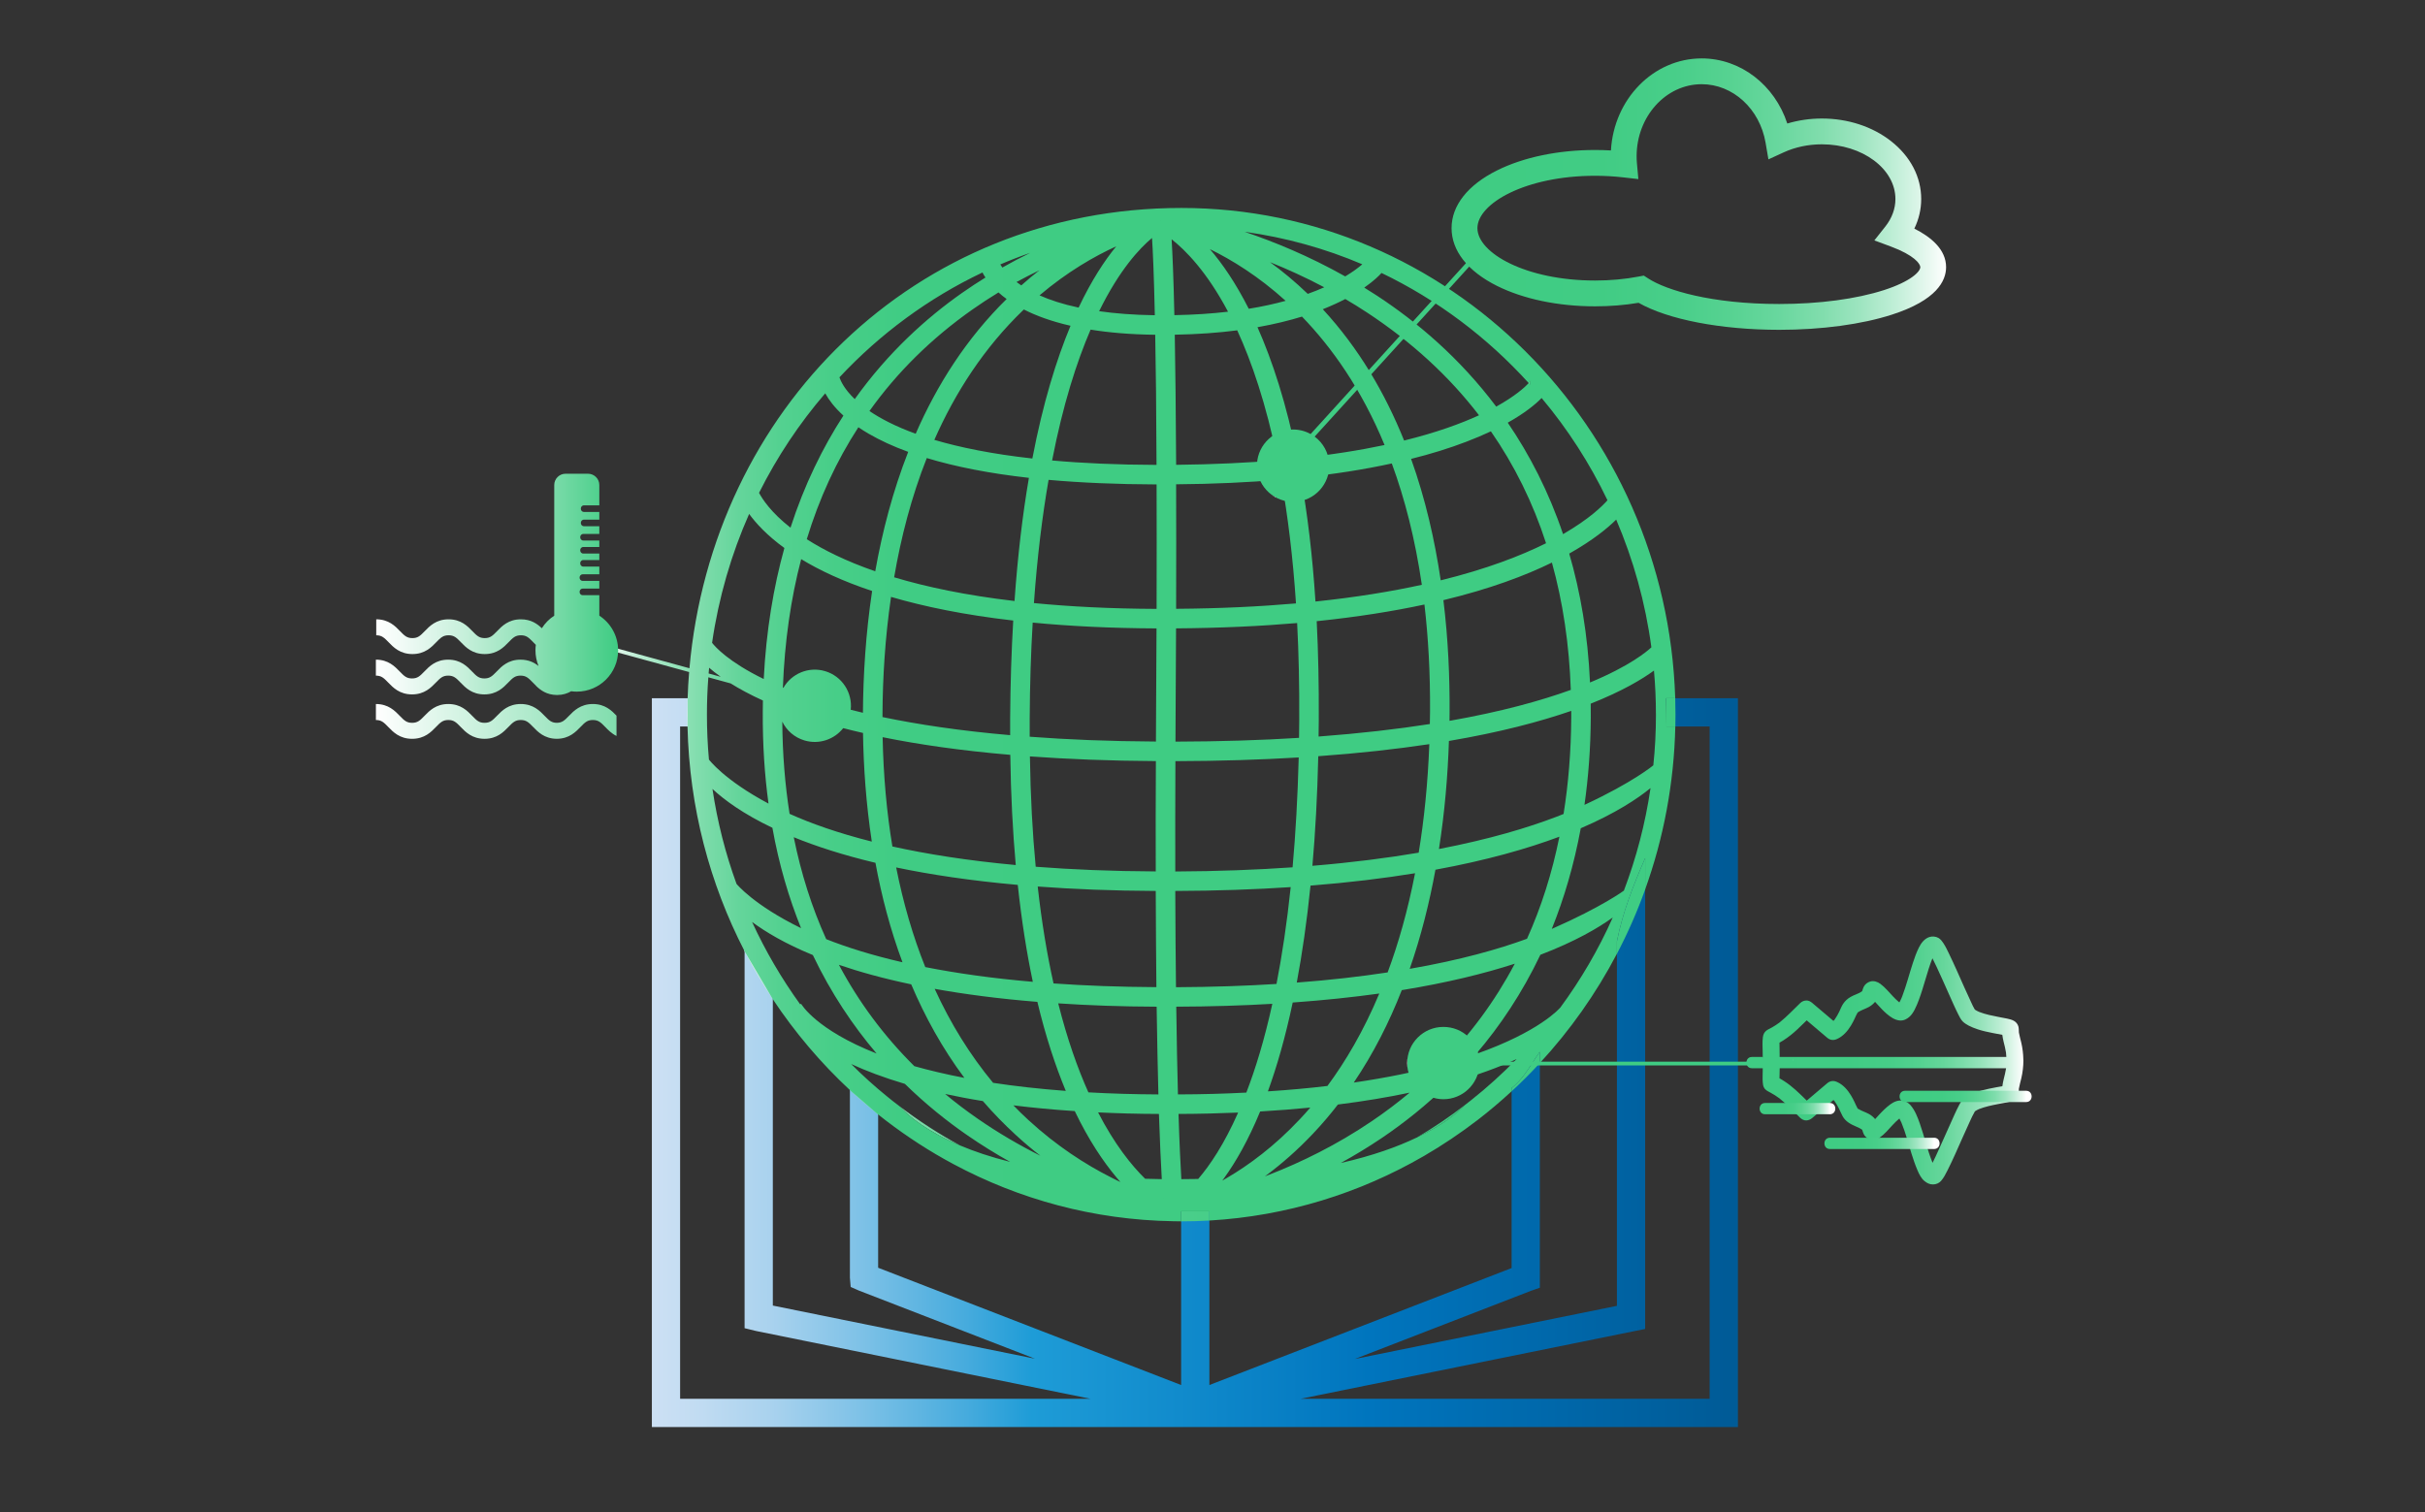 <?xml version="1.0" encoding="UTF-8"?><svg id="Layer_1" xmlns="http://www.w3.org/2000/svg" xmlns:xlink="http://www.w3.org/1999/xlink" viewBox="0 0 1900 1185"><rect x="0" y="0" width="1900" height="1185" fill="#333333" stroke="none"/><defs><style>.cls-1{fill:url(#linear-gradient-8);}.cls-2{fill:url(#linear-gradient-7);}.cls-3{fill:url(#linear-gradient-5);}.cls-4{fill:url(#linear-gradient-6);}.cls-5{fill:url(#linear-gradient-9);}.cls-6{fill:url(#linear-gradient-4);}.cls-7{fill:url(#linear-gradient-3);}.cls-8{fill:url(#linear-gradient-2);}.cls-9{fill:url(#linear-gradient);}.cls-10{fill:url(#linear-gradient-10);}.cls-11{fill:url(#linear-gradient-11);}.cls-12{fill:url(#linear-gradient-12);}.cls-13{fill:url(#linear-gradient-13);}.cls-14{fill:url(#linear-gradient-19);}.cls-15{fill:url(#linear-gradient-14);}.cls-16{fill:url(#linear-gradient-21);}.cls-17{fill:url(#linear-gradient-20);}.cls-18{fill:url(#linear-gradient-22);}.cls-19{fill:url(#linear-gradient-23);}.cls-20{fill:url(#linear-gradient-28);}.cls-21{fill:url(#linear-gradient-25);}.cls-22{fill:url(#linear-gradient-32);}.cls-23{fill:url(#linear-gradient-31);}.cls-24{fill:url(#linear-gradient-33);}.cls-25{fill:url(#linear-gradient-30);}.cls-26{fill:url(#linear-gradient-15);}.cls-27{fill:url(#linear-gradient-16);}.cls-28{fill:url(#linear-gradient-17);}.cls-29{fill:url(#linear-gradient-18);}.cls-30{fill:url(#linear-gradient-27);}.cls-31{fill:url(#linear-gradient-24);}.cls-32{fill:url(#linear-gradient-26);}.cls-33{fill:url(#linear-gradient-29);}</style><linearGradient id="linear-gradient" x1="1404.86" y1="830.79" x2="1404.66" y2="830.79" gradientUnits="userSpaceOnUse"><stop offset="0" stop-color="#fff"/><stop offset=".26" stop-color="#bfeed6"/><stop offset=".51" stop-color="#88dfb2"/><stop offset=".72" stop-color="#60d498"/><stop offset=".9" stop-color="#47ce88"/><stop offset="1" stop-color="#3fcc83"/></linearGradient><linearGradient id="linear-gradient-2" x1="1417.26" y1="847.97" x2="1417.21" y2="847.97" xlink:href="#linear-gradient"/><linearGradient id="linear-gradient-3" x1="1418.38" y1="862.97" x2="1417.4" y2="862.97" xlink:href="#linear-gradient"/><linearGradient id="linear-gradient-4" x1="1461.53" y1="865.18" x2="1460.53" y2="865.18" xlink:href="#linear-gradient"/><linearGradient id="linear-gradient-5" x1="1480.09" y1="870.81" x2="1478.43" y2="870.81" xlink:href="#linear-gradient"/><linearGradient id="linear-gradient-6" x1="1513.43" y1="881.7" x2="1513.11" y2="881.7" xlink:href="#linear-gradient"/><linearGradient id="linear-gradient-7" x1="1574.95" y1="871.3" x2="1573.44" y2="871.3" xlink:href="#linear-gradient"/><linearGradient id="linear-gradient-8" x1="1605.47" y1="855.44" x2="1605.24" y2="855.44" xlink:href="#linear-gradient"/><linearGradient id="linear-gradient-9" x1="1595.35" y1="839.8" x2="1595.22" y2="839.8" xlink:href="#linear-gradient"/><linearGradient id="linear-gradient-10" x1="510.74" y1="832.7" x2="1361.67" y2="832.7" gradientUnits="userSpaceOnUse"><stop offset="0" stop-color="#cce0f4"/><stop offset=".04" stop-color="#c2dcf2"/><stop offset=".11" stop-color="#a9d2ee"/><stop offset=".19" stop-color="#7fc2e7"/><stop offset=".29" stop-color="#46abdd"/><stop offset=".35" stop-color="#1e9cd7"/><stop offset=".66" stop-color="#0075be"/><stop offset=".99" stop-color="#005b97"/></linearGradient><linearGradient id="linear-gradient-11" x1="551.84" y1="535.19" x2="1199.39" y2="535.19" gradientUnits="userSpaceOnUse"><stop offset="0" stop-color="#fff"/><stop offset=".04" stop-color="#e3f7ed"/><stop offset=".1" stop-color="#bdedd4"/><stop offset=".16" stop-color="#9ae4be"/><stop offset=".24" stop-color="#7edcab"/><stop offset=".32" stop-color="#66d69c"/><stop offset=".41" stop-color="#54d191"/><stop offset=".52" stop-color="#48ce89"/><stop offset=".67" stop-color="#41cc84"/><stop offset="1" stop-color="#3fcc83"/></linearGradient><linearGradient id="linear-gradient-12" x1="538.58" y1="752.12" x2="1312.74" y2="752.12" xlink:href="#linear-gradient-11"/><linearGradient id="linear-gradient-13" x1="911.4" y1="939.29" x2="911.59" y2="939.29" xlink:href="#linear-gradient-11"/><linearGradient id="linear-gradient-14" x1="469.53" y1="560.02" x2="1312.63" y2="560.02" gradientUnits="userSpaceOnUse"><stop offset="0" stop-color="#fff"/><stop offset=".02" stop-color="#daf5e7"/><stop offset=".04" stop-color="#b5ebcf"/><stop offset=".07" stop-color="#95e3ba"/><stop offset=".1" stop-color="#7adba9"/><stop offset=".13" stop-color="#64d59b"/><stop offset=".17" stop-color="#53d190"/><stop offset=".22" stop-color="#47ce88"/><stop offset=".28" stop-color="#40cc84"/><stop offset=".47" stop-color="#3fcc83"/></linearGradient><linearGradient id="linear-gradient-15" x1="909.05" y1="172.81" x2="909.1" y2="172.81" xlink:href="#linear-gradient-11"/><linearGradient id="linear-gradient-16" x1="909.05" y1="172.81" x2="909.1" y2="172.81" xlink:href="#linear-gradient-11"/><linearGradient id="linear-gradient-17" x1="911.4" y1="939.29" x2="911.59" y2="939.29" xlink:href="#linear-gradient-11"/><linearGradient id="linear-gradient-18" x1="909.05" y1="172.81" x2="909.1" y2="172.81" xlink:href="#linear-gradient-11"/><linearGradient id="linear-gradient-19" x1="911.4" y1="939.29" x2="911.59" y2="939.29" xlink:href="#linear-gradient-11"/><linearGradient id="linear-gradient-20" x1="1197.76" y1="299.87" y2="299.87" xlink:href="#linear-gradient-11"/><linearGradient id="linear-gradient-21" x1="911.4" y1="939.29" x2="911.59" y2="939.29" xlink:href="#linear-gradient-11"/><linearGradient id="linear-gradient-22" x1="1102.53" y1="833.05" x2="1406.48" y2="833.05" gradientUnits="userSpaceOnUse"><stop offset="0" stop-color="#fff"/><stop offset="0" stop-color="#e3f7ed"/><stop offset="0" stop-color="#bdedd4"/><stop offset="0" stop-color="#9ae4be"/><stop offset="0" stop-color="#7edcab"/><stop offset="0" stop-color="#66d69c"/><stop offset="0" stop-color="#54d191"/><stop offset="0" stop-color="#48ce89"/><stop offset="0" stop-color="#41cc84"/><stop offset="0" stop-color="#3fcc83"/></linearGradient><linearGradient id="linear-gradient-23" x1="988.84" y1="69.78" x2="1224.94" y2="69.78" gradientTransform="translate(452.08 1215.66) rotate(-60.12)" xlink:href="#linear-gradient-22"/><linearGradient id="linear-gradient-24" x1="484.32" y1="457.93" x2="294.53" y2="457.93" gradientUnits="userSpaceOnUse"><stop offset="0" stop-color="#3fcc83"/><stop offset="0" stop-color="#3fcc83"/><stop offset="0" stop-color="#3fcc83"/><stop offset=".32" stop-color="#86deb1"/><stop offset=".64" stop-color="#c7f0db"/><stop offset=".88" stop-color="#effaf5"/><stop offset="1" stop-color="#fff"/></linearGradient><linearGradient id="linear-gradient-25" x1="436.26" y1="578.94" x2="436.41" y2="578.94" gradientUnits="userSpaceOnUse"><stop offset="0" stop-color="#3fcc83"/><stop offset=".38" stop-color="#40cc84"/><stop offset=".52" stop-color="#47ce88"/><stop offset=".63" stop-color="#53d190"/><stop offset=".71" stop-color="#64d69b"/><stop offset=".78" stop-color="#7bdca9"/><stop offset=".85" stop-color="#96e3bb"/><stop offset=".91" stop-color="#b7ecd0"/><stop offset=".96" stop-color="#dcf5e8"/><stop offset="1" stop-color="#fff"/></linearGradient><linearGradient id="linear-gradient-26" x1="577.98" y1="565.31" x2="294.53" y2="565.31" gradientUnits="userSpaceOnUse"><stop offset="0" stop-color="#3fcc83"/><stop offset="0" stop-color="#3fcc83"/><stop offset="0" stop-color="#3fcc83"/><stop offset=".64" stop-color="#bcedd4"/><stop offset="1" stop-color="#fff"/></linearGradient><linearGradient id="linear-gradient-27" x1="436.11" x2="436.26" xlink:href="#linear-gradient-25"/><linearGradient id="linear-gradient-28" x1="987.22" y1="152.1" x2="1374.69" y2="152.1" gradientTransform="translate(2512) rotate(-180) scale(1 -1)" gradientUnits="userSpaceOnUse"><stop offset="0" stop-color="#fff"/><stop offset=".03" stop-color="#ebf9f2"/><stop offset=".1" stop-color="#c2efd8"/><stop offset=".17" stop-color="#9fe5c1"/><stop offset=".25" stop-color="#81ddad"/><stop offset=".34" stop-color="#68d79e"/><stop offset=".44" stop-color="#56d291"/><stop offset=".55" stop-color="#48ce89"/><stop offset=".7" stop-color="#41cc84"/><stop offset="1" stop-color="#3fcc83"/></linearGradient><linearGradient id="linear-gradient-29" x1="1585.36" y1="831.01" x2="1368.37" y2="831.01" gradientUnits="userSpaceOnUse"><stop offset="0" stop-color="#fff"/><stop offset=".04" stop-color="#ddf6e9"/><stop offset=".09" stop-color="#b8ecd1"/><stop offset=".15" stop-color="#97e3bc"/><stop offset=".22" stop-color="#7bdcaa"/><stop offset=".29" stop-color="#65d69b"/><stop offset=".38" stop-color="#53d190"/><stop offset=".48" stop-color="#47ce88"/><stop offset=".63" stop-color="#40cc84"/><stop offset="1" stop-color="#3fcc83"/></linearGradient><linearGradient id="linear-gradient-30" x1="1404.86" x2="1404.66" xlink:href="#linear-gradient"/><linearGradient id="linear-gradient-31" x1="1433.71" y1="868.75" x2="1382.93" y2="868.75" gradientUnits="userSpaceOnUse"><stop offset="0" stop-color="#fff"/><stop offset=".03" stop-color="#eaf9f1"/><stop offset=".1" stop-color="#c2eed8"/><stop offset=".17" stop-color="#9fe5c1"/><stop offset=".25" stop-color="#81ddad"/><stop offset=".34" stop-color="#68d79d"/><stop offset=".44" stop-color="#56d291"/><stop offset=".55" stop-color="#48ce89"/><stop offset=".7" stop-color="#41cc84"/><stop offset="1" stop-color="#3fcc83"/></linearGradient><linearGradient id="linear-gradient-32" x1="1515.41" y1="895.98" x2="1433.71" y2="895.98" xlink:href="#linear-gradient-31"/><linearGradient id="linear-gradient-33" x1="1587.53" y1="859.18" x2="1492.59" y2="859.18" xlink:href="#linear-gradient-31"/></defs><path class="cls-9" d="M1404.67,830.48c0,.21,0,.41-.02.62.06-.21.13-.41.21-.62h-.19Z"/><path class="cls-8" d="M1417.26,848.01s-.02-.02-.03-.04c0-.01-.01-.04-.02-.05.01.03.03.06.05.09Z"/><path class="cls-7" d="M1418.4,863.37c-.24-.18-.47-.36-.71-.53-.11-.09-.21-.17-.32-.26.34.26.68.52,1.02.79Z"/><path class="cls-6" d="M1461.55,865.85c-.16-.21-.33-.41-.5-.62-.18-.24-.35-.49-.54-.72.35.45.69.89,1.04,1.34Z"/><path class="cls-3" d="M1479.17,870.92c.07.13.17.25.26.38-.11-.14-.22-.29-.34-.43-.1-.08-.2-.15-.3-.24.09.07.18.13.27.19-.23-.29-.45-.57-.67-.86.18.23.37.45.57.66.15.17.32.33.49.48.21.21.44.39.68.57-.32-.25-.64-.49-.96-.74Z"/><path class="cls-4" d="M1513.43,882.09c-.04-.08-.07-.15-.1-.23-.07-.19-.15-.38-.23-.56.11.26.23.52.33.79Z"/><path class="cls-2" d="M1574.98,870.96c-.29.13-.59.26-.88.39-.24.09-.46.18-.7.28.53-.22,1.06-.44,1.58-.67Z"/><path class="cls-1" d="M1605.47,854.56c-.02.2-.04.4-.06.6,0,.02,0,.05,0,.07-.07.36-.12.72-.17,1.09.07-.59.15-1.18.24-1.76Z"/><path class="cls-5" d="M1595.35,839.31c-.05.33-.1.66-.14.99.04-.29.07-.59.11-.88,0-.04.01-.07.01-.11h.01Z"/><path class="cls-10" d="M1361.67,547.16v571.08H510.74v-571.08h33.86c.26,7.38.82,14.75,1.16,22.13h-12.89v526.82h321.44l-262.05-53.14-8.87-2.17v-308.29c10.05,12.02,15.32,27.49,22.13,41.63v248.94l205.38,41.65-137.91-53.39-6.48-2.84-.6-7.18v-157.11c7.96,6.32,15.79,12.94,22.12,20.81v128.43l237.4,91.89v-136.15h22.13v136.15l236.8-91.66v-141.02c3.59-2.85,6.77-6.23,9.64-10.02,4.48-5.92,8.14-12.42,12.48-18.44v184.9l-7.01,2.44-137.92,53.39,205.32-41.64v-285.63c4.47-22.5,12.89-44.14,22.13-65.18v368.92l-8.8,1.77-261.05,52.94h320.37v-526.82h-33.85c-.03-7.38-.11-14.76-.31-22.13h56.29Z"/><path class="cls-11" d="M557.3,502.91l-5.46,3.36,5.52-3.26c0-.06-.06-.1-.06-.1ZM909.05,172.76v.1h.05v-.1h-.05ZM704.91,866.95c7.34,7.96,21.59,19.8,47.36,30.67-16.59-8.99-32.41-19.25-47.36-30.67ZM1110.18,891.35c20.77-9.95,32.15-19.7,37.46-25.32-11.94,9.18-24.45,17.66-37.46,25.32ZM1197.76,300.19c.36.36.71.77,1.02,1.18-.06-1.23.2-2.3.61-3.01-.15.21-.67.81-1.63,1.83ZM704.91,866.95c7.34,7.96,21.59,19.8,47.36,30.67-16.59-8.99-32.41-19.25-47.36-30.67Z"/><path class="cls-12" d="M1312.55,547.16h-7.17c.2,7.37.28,14.75.31,22.13h6.95c.07-3.08.11-6.17.11-9.27,0-4.3-.07-8.59-.2-12.86ZM1266.89,737.66v9.73c8.47-16.17,15.88-33.01,22.13-50.41v-24.5c-9.24,21.05-17.66,42.69-22.13,65.18ZM1194.01,842.65c-2.87,3.79-6.05,7.17-9.64,10.02v2.51c7.66-7.07,15.04-14.45,22.12-22.12v-8.85c-4.34,6.02-8,12.52-12.48,18.44ZM925.44,949.19v7.89h.19c7.36,0,14.68-.21,21.94-.63v-7.26h-22.13ZM665.92,844.22v9.99c7.14,6.64,14.51,13.01,22.12,19.11v-8.29c-6.34-7.87-14.16-14.48-22.12-20.81ZM583.39,732.51v12.86c6.7,12.99,14.1,25.55,22.13,37.64v-8.87c-6.82-14.15-12.08-29.62-22.13-41.63ZM544.6,547.16h-5.82c-.13,4.27-.2,8.56-.2,12.86,0,3.1.04,6.19.11,9.27h7.07c-.34-7.38-.9-14.75-1.16-22.13Z"/><path class="cls-13" d="M911.59,939.32h-.2v-.05c.1,0,.15.05.2.05Z"/><path class="cls-15" d="M1312.63,569.29h-6.95c-.03-7.38-.11-14.76-.31-22.13h7.17c-6.64-213.02-177.62-384.2-386.92-384.2s-367.48,158.72-385.44,360.69l-69.82-19.13-.84,2.83,70.4,19.28c-.55,6.8-.94,13.64-1.16,20.53l-.09,22.13c1.42,63.45,17.42,123.28,44.7,176.08l22.13,37.64c17.34,26.13,37.63,50.02,60.39,71.2l22.12,19.11c2.03,1.62,4.08,3.23,6.15,4.81,0,.04.05.04.05.04,16.64,12.71,34.25,24.15,52.78,34.05,51.59,27.66,110.03,43.74,171.99,44.76.71.04,1.44.04,2.14.04h.06c1.41.06,2.83.06,4.24.06v-7.89h22.13v7.26c60.75-3.5,117.77-21.42,167.92-50.46,14.8-8.57,28.95-18.12,42.46-28.48,9.13-7.05,17.94-14.51,26.42-22.34v-2.51c3.59-2.85,6.77-6.23,9.64-10.02,4.48-5.92,8.14-12.42,12.48-18.44v8.85c23.64-25.57,44-54.37,60.39-85.66v-9.73c4.47-22.5,12.89-44.14,22.13-65.18v24.5c14.36-39.96,22.62-82.92,23.62-127.69ZM1297.44,560.02c0,13.42-.67,26.64-2.05,39.71,0,0-15.97,13.37-53.95,30.98,3.06-21.34,4.8-44.15,4.95-68.44,0-3.68,0-7.25-.05-10.87,25.06-9.91,40.57-19.35,49.56-25.93,1.02,11.38,1.53,22.91,1.53,34.55ZM1293.86,507.25c-3.42,3.22-16.9,14.65-48.08,27.56-1.68-37.36-7.5-70.9-16.28-101,18.58-10.47,30.17-20.05,36.8-26.64,13.42,31.39,22.87,64.97,27.56,100.08ZM921.5,379.51c29.24-.21,56.76-1.49,82.42-3.68,5,28.03,9.04,60.17,11.49,97.02-28.17,2.45-59.36,3.98-93.91,4.23.1-36.74.1-69.05,0-97.57ZM1130.9,470.3c36.49-8.78,64.2-19.24,85.03-29.45,8.63,30.98,13.57,64.26,14.8,99.77-23.33,8.42-54.36,17.1-95.03,24.24,0-2.35.06-4.7.06-6.99.15-27-1.07-56.75-4.85-87.58ZM1128.81,454.78c-4.64-31.48-11.99-63.84-23.22-95.18,15.62-3.88,30.06-8.37,43.38-13.48,7.05-2.7,13.43-5.41,19.14-8.11,18.47,26.59,32.91,55.83,43.23,87.68-19.8,9.85-46.65,20.25-82.53,29.09ZM1032.87,592.58c32.56-2.34,61.44-5.61,87.01-9.44-1.18,30.98-4.08,59.2-8.32,85.03-24.34,4.13-52,7.71-83.28,10.3,2.3-26.13,3.87-54.66,4.59-85.89ZM1019.34,374.3c25.67-2.66,49.41-6.38,71.14-11.12,10.1,27.45,18.27,58.94,23.53,95.08-23.99,5.25-51.6,9.8-83.34,13.11-2.35-36.44-6.33-68.64-11.33-97.07ZM1033.12,577.17c.1-4.14.1-8.38.15-12.61.15-27.82-.4-53.7-1.63-77.78,32.05-3.32,60.02-7.81,84.41-13.06,3.01,25.72,4.59,53.69,4.39,84.05,0,3.22-.05,6.43-.15,9.6-25.47,3.98-54.36,7.34-87.17,9.8ZM1100.12,345.21c-14.9-37.05-35.47-72.32-63.69-102.88,6.68-2.66,12.56-5.37,17.61-8.01,5.61,3.27,11.27,6.79,16.93,10.51,35.02,23.02,64.31,49.91,87.84,80.59-14.45,6.63-33.63,13.63-58.69,19.8ZM1024.64,230.28c-9.96-9.6-19.91-17.81-29.61-24.85,13.48,5.41,27.82,11.89,42.52,19.69-3.88,1.74-8.17,3.47-12.91,5.16ZM1084.82,348.73c-19.5,4.14-42.1,7.76-68.28,10.47-8.58-42.93-19.61-76.51-31.29-102.79,13.17-2.35,24.75-5.2,34.86-8.32,23.48,24.29,46.65,56.9,64.71,100.64ZM1016.32,488.22c1.23,23.57,1.79,48.93,1.64,76.25-.06,4.64-.11,9.24-.15,13.73-29.25,1.84-61.45,2.86-96.82,2.96.04-9.69.1-19.7.15-29.9.15-20.72.26-40.32.31-58.85,34.86-.26,66.35-1.74,94.87-4.18ZM1026.79,693.99c30.37-2.41,57.57-5.72,81.91-9.7-5.67,29.14-13.01,54.97-21.48,77.72-21.18,3.22-44.81,5.98-71.2,7.96,4.24-22.56,7.91-47.77,10.77-75.99ZM1080.68,778.56c-12.3,29.39-26.44,53.22-40.63,72.41-14.44,1.74-29.96,3.16-46.65,4.24,7.04-19.34,13.68-42.36,19.44-69.61,24.75-1.78,47.31-4.18,67.83-7.04ZM1098.29,775.9c35.78-5.82,64.92-13.06,88.55-20.72-15.51,29.35-35.06,55.89-58.74,79.52-18.83,5.1-41.13,9.79-67.41,13.62,15.41-22.76,27.76-47.21,37.61-72.42ZM1104.51,759.21c8.93-25.62,15.46-51.85,20.17-77.67,40.32-7.4,72.16-16.54,97.12-25.88-5.72,28.47-14.19,55.17-25.37,79.97-21.99,8.07-52,16.64-91.91,23.58ZM1219.6,639.99c-22.05,8.47-52.16,17.6-92.17,25.31,4.6-29.39,6.94-58.07,7.81-84.66,40.26-6.84,71.6-15.2,95.84-23.58v5.1c-.15,26.44-2.19,51.7-6.02,75.69-1.78.72-3.57,1.43-5.46,2.15ZM1207.86,311.88c20.36,24.24,37.72,51.14,51.6,80.13-3.78,4.33-14.03,14.59-34.8,26.54-11.28-33.43-26.29-62.32-43.33-87.33,13.17-7.4,21.59-14.23,26.54-19.34ZM1082.42,213.9c43.69,20.97,82.83,50.42,115.34,86.3.96-1.02,1.48-1.63,1.63-1.83-.41.71-.67,1.78-.61,3.01-.31-.41-.66-.82-1.02-1.18-3.01,3.22-10.61,10.21-25.47,18.43-28.78-38.34-62.26-66.5-93.39-86.92-3.32-2.19-6.68-4.29-10-6.33,7.71-5.36,11.94-9.7,13.53-11.48ZM1067.36,207.11c-2.8,2.44-7.15,5.76-13.37,9.49-28.37-15.97-55.78-27.2-78.85-34.96,32.21,4.44,63.18,13.11,92.22,25.47ZM1007.29,235.73c-8.57,2.36-18.17,4.5-28.89,6.23-10.35-20.47-20.88-35.63-30.47-46.75,17.1,8.37,38.02,21.18,59.36,40.51ZM909.05,172.76h.05v.1h-.05v-.1ZM791.46,576.09c-39.4-3.41-72.41-8.42-100.02-14.18v-2.5c.15-28.12,1.99-59.36,6.69-91.66,25.97,7.61,57.51,14.14,95.74,18.52-1.38,23.79-2.25,49.31-2.41,76.71-.04,4.45-.04,8.84,0,13.11ZM791.57,591.51c.4,31.39,1.94,60.07,4.28,86.36-37.72-3.47-69.67-8.58-96.66-14.55-4.49-27.05-7.04-55.63-7.65-85.64,27.91,5.66,60.99,10.51,100.03,13.83ZM797.43,693.43c3.01,28.17,7.04,53.43,11.79,75.94-32.31-2.76-60.22-6.79-84.26-11.54-9.7-24.18-17.3-50.27-22.81-78.08,27.05,5.67,58.59,10.41,95.28,13.68ZM806.93,592.74c29.55,2.13,62.31,3.47,98.71,3.67-.16,31.49-.21,60.22-.1,86.46-34.6-.15-65.84-1.48-94.06-3.67-2.5-26.19-4.08-54.92-4.54-86.45ZM905.53,698.17c.1,28.08.3,53.08.51,75.38-29.35-.15-56.14-1.18-80.59-2.91-5-22.36-9.24-47.57-12.4-75.94,27.92,2.09,58.64,3.32,92.48,3.47ZM905.83,551.14c-.05,10.25-.1,20.26-.15,29.95-36.59-.2-69.41-1.53-98.91-3.78-.05-4.7-.05-9.44,0-14.24.15-26.84.97-51.9,2.35-75.18,28.68,2.76,60.89,4.39,97.02,4.55-.1,18.48-.15,38.02-.31,58.69ZM808.86,359.29c-31.79-3.52-56.9-8.72-76.8-14.59,16.38-37.15,38.99-72.22,69.76-101.82.15-.15.26-.25.41-.35,9.44,4.85,21.43,9.29,36.54,12.75-11.02,26.44-21.59,60.43-29.91,104.01ZM806.15,374.45c-4.84,28.22-8.72,60.28-11.27,96.51-38.07-4.44-69.11-11.02-94.31-18.58,5.31-31.08,13.47-62.82,25.57-93.44,22.71,6.89,49.41,12.09,80.02,15.51ZM685.76,447.69c-23.07-8.01-40.52-16.74-53.64-25.16,9.74-32.01,23.22-61.25,40.42-87.73,2.45,1.69,5.16,3.37,8.01,5.05,9.08,5.25,19.44,10.06,31.03,14.24-12.05,30.72-20.31,62.52-25.82,93.6ZM683.31,463.11c-5.05,33.63-6.99,66.19-7.2,95.43-3.27-.78-6.46-1.57-9.56-2.36,1.49-13.37-6.75-26.3-20.1-30.26-12.86-3.81-26.28,1.91-32.66,13.09-.13-.05-.26-.11-.4-.16,1.38-35.98,6.17-69.56,14.34-100.69,14.19,8.63,32.36,17.25,55.58,24.96ZM630.32,580.23c11.46,3.4,23.37-.79,30.34-9.64,4.96,1.29,10.13,2.54,15.51,3.77.4,26.59,2.39,55.47,6.89,85.13-26.49-6.69-47.62-14.19-64.41-21.75-3.62-23-5.55-47.05-5.72-72.24,3.35,6.88,9.47,12.39,17.39,14.73ZM685.92,676.12c4.74,25.88,11.58,52.16,21.18,77.94-23.99-5.51-43.69-11.74-59.76-18.12-11.23-24.81-19.71-51.44-25.42-79.87,17.41,7.09,38.48,13.98,64,20.05ZM713.94,771.36c10.82,25.47,24.44,50.22,41.65,73.29-14.6-2.8-27.61-5.92-39.2-9.18-23.84-23.64-43.53-50.17-59.1-79.42,16.02,5.51,34.75,10.72,56.65,15.31ZM732.31,774.88c23.47,4.23,50.16,7.76,80.48,10.21,6.53,27.3,14.19,50.32,22.26,69.77-20.98-1.59-39.91-3.73-56.96-6.33-18.01-21.74-33.32-46.4-45.77-73.65ZM829.12,786.26c23.58,1.58,49.25,2.51,77.11,2.61.41,27.05.87,49.76,1.38,68.75-19.59-.1-37.87-.66-54.86-1.63-8.47-18.94-16.64-41.9-23.63-69.72ZM906.19,477.14c-35.98-.15-67.83-1.79-96.1-4.55,2.6-36.44,6.59-68.44,11.48-96.56,25.67,2.3,53.89,3.47,84.62,3.58.1,28.47.1,60.78,0,97.53ZM906.14,364.3c-30.98-.1-58.08-1.32-81.81-3.47,8.47-43.63,19.19-77.06,30.16-102.53,14.4,2.35,31.13,3.78,50.63,4.03.52,25.87.87,59.15,1.02,101.97ZM902.62,186.49c.66,10.2,1.49,28.47,2.19,60.53-16.68-.21-31.13-1.38-43.64-3.16,15.98-32.51,31.74-49.3,41.44-57.37ZM874.6,193.02c-9.18,11.17-19.39,26.69-29.5,48.02-12.5-2.66-22.55-5.97-30.62-9.59,21.89-18.58,43.18-30.73,60.12-38.43ZM800.18,223.64c-1.32-.86-2.55-1.73-3.72-2.65,6.02-3.27,12-6.33,17.82-9.14-4.65,3.63-9.34,7.55-14.09,11.79ZM807.23,198.12c-7.15,3.47-14.45,7.3-21.9,11.53-.66-.91-1.17-1.74-1.57-2.44,7.7-3.32,15.51-6.34,23.48-9.09ZM788.7,234.31c-31.48,30.93-54.56,67.26-71.25,105.59-15.87-5.77-27.61-11.94-36.23-17.81,21.69-30.42,48.59-56.96,80.63-79.51,6.84-4.8,13.68-9.29,20.47-13.42,1.89,1.73,3.98,3.41,6.38,5.15ZM769.77,213.53c.62,1.23,1.38,2.55,2.35,3.93-6.12,3.78-12.35,7.86-18.52,12.2-27.82,19.55-57.77,46.49-83.9,83.08-7.96-7.6-10.93-13.93-12-17.04,31.85-34.09,69.82-62.12,112.07-82.17ZM646.57,308.21c2.75,5,7.15,11.02,14.24,17.46-16.18,24.95-30.52,54.04-41.44,87.83-15.26-11.94-22-22.31-24.65-27.3,14.14-28.22,31.54-54.4,51.86-77.98ZM586.96,402.73c5.36,7.34,13.98,16.79,27.61,26.69-8.47,30.51-14.24,64.61-16.18,102.68-27.66-13.48-38.07-25.26-40.47-28.38,5.15-35.47,15.05-69.41,29.04-101ZM557.36,503.02,555.62,523.27c2.5,2.17,5.5,4.56,9.07,7.09l-9.48-2.6c.13-1.49.26-3,.4-4.49ZM555.47,595.23c-1.07-11.58-1.58-23.32-1.58-35.22,0-9.85.35-19.61,1.1-29.26l17.52,4.8c6.81,4.25,15.12,8.79,25.23,13.39-.05,2.9-.1,5.87-.1,8.82-.15,25.62,1.43,49.56,4.49,71.96-35.01-18.68-46.65-34.5-46.65-34.5ZM577.06,692.61c-8.63-23.73-15.01-48.63-18.83-74.35,9.29,8.62,24.04,19.49,46.95,30.42,5.16,28.88,12.92,55.01,22.45,78.64-37.25-18.17-50.58-34.71-50.58-34.71ZM627.69,786.62l-.77.36c-14.5-20.06-27.16-41.7-37.67-64.51,10.77,7.96,26.08,17.1,47.62,25.93,14.29,29.95,31.54,55.53,49.96,77.17-47.46-18.68-58.94-38.58-59.14-38.94ZM752.27,897.63c-25.77-10.87-40.01-22.71-47.36-30.67-3.42-2.55-6.74-5.15-10.01-7.86-9.8-7.96-19.13-16.38-28.02-25.32,11.49,5.31,25.37,10.62,42.1,15.57,16.12,15.77,32.67,29.04,48.54,40.01,11.44,7.91,22.81,14.95,33.99,21.13-15.36-3.83-28.32-8.26-39.24-12.86ZM765.74,876.44c-8.78-6.12-17.2-12.45-25.21-19.19,9.18,1.99,19.03,3.89,29.55,5.56,7.96,9.24,16.59,18.12,25.88,26.65,6.43,5.92,12.86,11.33,19.24,16.23-16.03-8.01-32.76-17.66-49.45-29.25ZM869.9,922.32c-19.24-9.74-41.8-24.09-64.26-44.75-3.98-3.68-7.91-7.46-11.64-11.39,14.8,1.84,30.78,3.37,48.08,4.5,10.87,22.65,22.25,39.54,32.71,52,1.02,1.22,2.04,2.44,3.06,3.57-2.55-1.17-5.25-2.5-7.96-3.93ZM897.21,923.7c-10.87-10.66-24.04-27.15-36.85-52,14.95.71,30.83,1.18,47.67,1.22.77,22.92,1.58,39.4,2.24,51.09-4.44-.05-8.82-.15-13.06-.31ZM911.4,939.32v-.05c.1,0,.15.05.2.05h-.2ZM917.97,187.5c10.77,8.48,27.56,25.32,44.2,56.76-12.66,1.48-26.64,2.44-42.05,2.7-.66-30.06-1.48-48.38-2.15-59.46ZM969.37,258.86c11.19,24.35,22.67,57.41,31.65,101.81-23.68,1.99-50.12,3.27-79.51,3.58-.21-42.62-.62-75.94-1.07-101.97,18.12-.31,34.39-1.53,48.93-3.42ZM920.94,596.46c35.22-.1,67.31-1.13,96.61-2.91-.82,31.39-2.45,60.02-4.8,86.1-27.86,1.94-58.38,3.11-91.91,3.27-.05-26.23-.05-54.96.1-86.45ZM920.84,698.17c32.76-.1,62.82-1.17,90.43-3.01-2.97,28.38-6.79,53.59-11.13,75.89-24.09,1.53-50.27,2.4-78.75,2.55-.26-22.31-.46-47.31-.56-75.44ZM921.6,788.86c27-.1,52.05-.86,75.28-2.24-6.08,27.71-13.07,50.63-20.37,69.56-16.74.87-34.6,1.38-53.59,1.43-.51-18.94-.96-41.6-1.32-68.75ZM938.8,923.85c-4.33.1-8.73.15-13.22.15-.66-11.43-1.49-27.86-2.19-51.09,16.38-.04,31.94-.46,46.7-1.07-10.97,24.85-22.1,41.29-31.29,52ZM957.63,925.19c.52-.67,1.02-1.38,1.54-2.1,9.03-12.5,18.77-29.35,28.17-52.11,13.83-.82,26.89-1.84,39.29-3.06-2.75,3.22-5.46,6.23-8.16,9.08-20.05,21.39-40.17,36.08-57.06,45.98-1.27.77-2.55,1.48-3.78,2.2ZM991.01,921.81c.56-.35,1.07-.76,1.63-1.17,11.58-8.68,23.89-19.34,36.18-32.35,6.9-7.3,13.37-14.9,19.44-22.76,20.88-2.61,39.56-5.77,56.2-9.3-9.4,7.87-19.25,15.32-29.66,22.36-27.76,18.83-55.68,32.31-80.02,41.8-1.28.51-2.55.97-3.78,1.42ZM1152.79,862c-1.68,1.37-3.41,2.7-5.15,4.03-5.31,5.62-16.69,15.37-37.46,25.32-.05.05-.15.1-.25.1-14.7,7.05-34.1,14.14-59.46,19.91,10.61-5.81,21.48-12.4,32.4-19.75,17.04-11.54,34.91-25.62,52.31-42.77,21.95-6.07,39.4-12.6,53.13-18.94-11.18,11.44-23.02,22.2-35.52,32.11ZM1222.3,789.84l-.04-.05c-.31.35-15.93,18.63-65.74,36.14,18.63-21.8,35.98-47.51,50.37-77.73,27.36-10.46,45.37-21.03,56.71-29.24-11.23,25.27-25.16,48.99-41.29,70.89ZM1272.32,697.92s-17.1,12.7-56.49,30.01c9.55-23.68,17.35-49.91,22.71-78.89,27.71-11.89,44.86-23.48,54.66-31.49-4.08,27.86-11.18,54.81-20.88,80.38Z"/><rect class="cls-26" x="909.05" y="172.76" width=".05" height=".1"/><rect class="cls-27" x="909.05" y="172.76" width=".05" height=".1"/><path class="cls-28" d="M911.59,939.32h-.2v-.05c.1,0,.15.05.2.05Z"/><rect class="cls-29" x="909.05" y="172.76" width=".05" height=".1"/><path class="cls-14" d="M911.59,939.32h-.2v-.05c.1,0,.15.05.2.05Z"/><path class="cls-17" d="M1199.39,298.36c-.41.71-.67,1.78-.61,3.01-.31-.41-.66-.82-1.02-1.18.96-1.02,1.48-1.63,1.63-1.83Z"/><path class="cls-16" d="M911.59,939.32h-.2v-.05c.1,0,.15.05.2.05Z"/><path class="cls-18" d="M1406.48,831.95v2.94h-247.34c-.95,14.79-13.25,26.49-28.28,26.49s-28.33-12.69-28.33-28.33,12.69-28.33,28.33-28.33,27.73,12.09,28.31,27.23h247.3Z"/><path class="cls-19" d="M1041.46,363.56c.75,15.63-11.32,28.91-26.95,29.65-15.63.75-28.91-11.32-29.65-26.95-.75-15.63,11.32-28.91,26.95-29.65,5.45-.26,10.62,1.04,15.07,3.51l123.57-135.94,2.73,2.48-123.15,135.48c6.59,4.89,11.02,12.59,11.44,21.43Z"/><path class="cls-31" d="M484.32,509.6c0,17.88-14.5,32.38-32.38,32.38-1.5,0-2.97-.1-4.42-.3-2.86,1.69-6.38,2.9-10.91,2.94-.05,0-.1,0-.15,0s-.1,0-.15,0c-7.96-.09-12.83-3.77-16.39-7.24.01-.01.04-.02.05-.04-.9-.85-1.71-1.69-2.46-2.47-3.53-3.67-5.42-5.44-9.66-5.44s-6.12,1.77-9.66,5.44c-3.77,3.92-8.93,9.28-18.68,9.28s-14.9-5.37-18.67-9.28c-3.54-3.67-5.42-5.44-9.66-5.44s-6.12,1.77-9.66,5.44c-3.77,3.92-8.93,9.28-18.67,9.28s-14.91-5.37-18.68-9.28c-3.53-3.67-5.42-5.44-9.66-5.44v-12.51c9.74,0,14.9,5.36,18.67,9.27,3.54,3.68,5.42,5.45,9.66,5.45s6.12-1.77,9.66-5.45c3.77-3.92,8.93-9.27,18.68-9.27s14.9,5.36,18.67,9.27c3.54,3.68,5.42,5.45,9.66,5.45s6.12-1.77,9.66-5.45c3.77-3.92,8.93-9.27,18.68-9.27,6.36,0,10.77,2.28,14.11,4.97-1.56-3.79-2.41-7.94-2.41-12.29,0-1.45.1-2.88.29-4.28-.73-.71-1.41-1.41-2.04-2.06-3.53-3.67-5.42-5.44-9.66-5.44s-6.12,1.77-9.66,5.44c-3.77,3.92-8.93,9.28-18.68,9.28s-14.9-5.37-18.67-9.28c-3.54-3.67-5.42-5.44-9.66-5.44s-6.12,1.77-9.66,5.44c-3.77,3.92-8.93,9.28-18.67,9.28s-14.91-5.37-18.68-9.28c-3.53-3.67-5.42-5.44-9.66-5.44v-12.51c9.74,0,14.9,5.37,18.67,9.28,3.54,3.67,5.42,5.44,9.66,5.44s6.12-1.77,9.66-5.44c3.77-3.92,8.93-9.28,18.68-9.28s14.9,5.37,18.67,9.28c3.54,3.67,5.42,5.44,9.66,5.44s6.12-1.77,9.66-5.44c3.77-3.92,8.93-9.28,18.68-9.28,7.93,0,12.83,3.55,16.4,6.99,2.49-3.94,5.82-7.31,9.72-9.85v-102.39c0-4.86,3.97-8.83,8.83-8.83h17.66c4.86,0,8.83,3.97,8.83,8.83v15.95h-12c-3.32,0-3.32,5.15,0,5.15h12v6.04h-12c-3.32,0-3.32,5.15,0,5.15h12v6.05h-12.48c-3.32,0-3.33,5.15,0,5.15h12.48v5.07h-12.48c-3.32,0-3.33,5.15,0,5.15h12.48v5.07h-12.48c-3.32,0-3.33,5.15,0,5.15h12.48v6.04h-12.97c-3.31,0-3.32,5.15,0,5.15h12.97v6.05h-12.97c-3.31,0-3.32,5.15,0,5.15h12.97v16.05c8.86,5.78,14.72,15.78,14.72,27.14Z"/><path class="cls-21" d="M436.41,578.93h0s-.15,0-.15,0c.05,0,.1,0,.15,0Z"/><path class="cls-32" d="M483.02,560.79c-3.76-3.91-8.92-9.11-18.54-9.11s-14.93,5.37-18.7,9.29c-3.5,3.64-5.39,5.41-9.52,5.45-4.14-.04-6.03-1.81-9.53-5.45-3.78-3.92-8.94-9.29-18.7-9.29s-14.93,5.37-18.7,9.29c-3.55,3.68-5.44,5.45-9.68,5.45s-6.13-1.77-9.67-5.45c-3.78-3.92-8.94-9.29-18.7-9.29s-14.93,5.37-18.7,9.29c-3.55,3.68-5.44,5.45-9.68,5.45s-6.13-1.77-9.67-5.45c-3.78-3.92-8.94-9.29-18.7-9.29v12.53c4.24,0,6.13,1.77,9.67,5.45,3.78,3.92,8.94,9.29,18.7,9.29s14.93-5.37,18.7-9.29c3.55-3.68,5.44-5.45,9.68-5.45s6.13,1.77,9.67,5.45c3.78,3.92,8.94,9.29,18.7,9.29s14.93-5.37,18.7-9.29c3.55-3.68,5.44-5.45,9.68-5.45s6.13,1.77,9.68,5.45c3.74,3.88,8.84,9.18,18.41,9.28.05,0,.1,0,.15,0s.1,0,.15,0c9.57-.1,14.67-5.4,18.41-9.28,3.54-3.68,5.43-5.45,9.67-5.45s6.14,1.77,9.68,5.45c2.24,2.32,4.98,5.15,8.86,7.07v-15.94Z"/><path class="cls-30" d="M436.26,578.94h-.15.15Z"/><path class="cls-20" d="M1393.97,258.45c-45.57,0-87.13-8.05-110.14-21.17-10.95,1.84-22.41,2.77-34.11,2.77-28.86,0-56.16-5.7-76.86-16.05-22.93-11.46-35.55-27.52-35.55-45.21s12.63-33.75,35.55-45.21c20.7-10.35,48-16.05,76.86-16.05,4.16,0,8.32.12,12.46.36,2.22-40.17,33.25-72.12,71.07-72.12,30.55,0,57.21,20.85,67.11,51.02,8.62-2.58,17.81-3.92,27.09-3.92,20.33,0,39.55,6.28,54.11,17.67,15.29,11.97,23.71,28.1,23.71,45.43,0,8.01-1.84,15.85-5.38,23.17,13.02,6.55,24.88,16.32,24.88,30.19,0,10.73-7.35,25.89-42.36,37.2-23.77,7.68-55.19,11.92-88.45,11.92ZM1287.93,215.96l3.41,2.22c14.21,9.25,49.62,20.04,102.64,20.04,31.21,0,60.41-3.88,82.24-10.93,20.8-6.72,28.35-14.42,28.35-17.96,0-2.61-4.8-9.33-22.97-16.1l-13.02-4.85,8.62-10.9c5.15-6.52,7.87-13.96,7.87-21.51,0-23.64-25.84-42.88-57.59-42.88-10.59,0-20.94,2.18-29.94,6.31l-11.97,5.49-2.22-12.98c-4.54-26.61-25.6-45.92-50.08-45.92-28.11,0-50.97,25.34-50.97,56.49,0,1.85.08,3.71.25,5.51l1.12,12.35-12.32-1.39c-7.07-.8-14.34-1.2-21.6-1.2-54.33,0-92.18,21.63-92.18,41.04s37.86,41.04,92.18,41.04c11.83,0,23.34-1.04,34.21-3.11l3.99-.76Z"/><path class="cls-33" d="M1585.29,830.12c-.07-4.38-.62-8.77-1.6-13.03-.62-2.67-1.41-5.31-1.88-8.01,0-.01,0-.04,0-.05-.11-1.55,0-3.19-.4-4.66-.51-1.85-1.84-3.5-3.52-4.42-1.63-.91-3.47-1.36-5.28-1.74-4.73-.99-9.52-1.74-14.22-2.88-2.67-.66-5.34-1.41-7.89-2.43-1.1-.51-2.18-1.07-3.19-1.74-1.11-1.74-1.94-3.72-2.8-5.53-1.86-3.89-3.62-7.83-5.39-11.77-3.97-8.88-7.83-17.82-12.08-26.57-1.37-2.83-2.74-5.73-4.49-8.35-1.02-1.51-2.11-2.98-3.72-3.92-2.1-1.21-4.86-1.49-7.16-.73-3.9,1.3-6.45,4.72-8.22,8.27-1.93,3.87-3.38,7.99-4.72,12.08-2.79,8.55-5,17.31-8.19,25.73-.22.6-.46,1.19-.7,1.78,0,.03-.02.05-.04.07-.49,1.12-1.01,2.22-1.63,3.28-.08-.06-.16-.11-.24-.17-3.41-2.79-6.26-6.21-9.26-9.42-1.69-1.81-3.41-3.46-5.39-4.95-2.19-1.65-5.21-2.63-7.93-1.82-2.07.62-3.85,1.94-4.94,3.83-.66,1.13-.91,2.29-1.3,3.46-.04.07-.08.15-.13.21-.13.14-.26.28-.41.41-2.68,1.76-5.88,2.58-8.65,4.18-2.36,1.36-4.3,3.15-5.81,5.41-1.25,1.86-2.04,4.11-3.03,6.12-1.07,2.14-2.22,4.26-3.61,6.21-.29.36-.61.71-.94,1.06-5.53-4.69-11.05-9.38-16.59-14.08-1.3-1.1-2.89-2.02-4.68-1.94-1.78.07-3.38.69-4.69,1.94-5.39,5.14-10.51,10.7-16.35,15.35-.07.05-.14.11-.21.15-1.85,1.38-3.79,2.63-5.8,3.76-1.41.79-2.97,1.42-4.25,2.41-1.69,1.31-2.44,3.02-2.72,5.06-.53,3.99-.2,8.09-.15,12.09.01,1.15.05,2.33.02,3.49h.19c-.08.21-.15.41-.21.62.01-.21.02-.41.02-.62h-8.49c-5.68,0-5.69,8.83,0,8.83h8.52c-.02,1.96-.07,3.92-.1,5.88-.01,1.71-.07,3.43.09,5.13.14,1.6.28,2.96,1.1,4.36,1.17,1.99,3.15,2.77,5.06,3.81,2.38,1.3,4.66,2.74,6.83,4.35-.11-.09-.21-.17-.32-.26.34.26.68.52,1.02.79-.24-.18-.47-.36-.71-.53,5.9,4.67,11.05,10.26,16.48,15.44,1.19,1.14,3,2.02,4.68,1.94,1.84-.09,3.28-.75,4.69-1.94,5.53-4.7,11.06-9.39,16.59-14.08.32.33.63.68.92,1.03-.18-.24-.35-.49-.54-.72.35.45.69.89,1.04,1.34-.16-.21-.33-.41-.5-.62,1.21,1.71,2.25,3.53,3.2,5.4,1.08,2.1,1.97,4.32,3.11,6.39,2.24,4.06,6.29,6.23,10.38,7.96,1.53.65,3.08,1.31,4.47,2.23.14.12.26.24.38.38.05.08.1.16.15.25.35,1.07.6,2.13,1.14,3.18.71,1.38,1.91,2.58,3.26,3.34,2.94,1.64,6.59,1.13,9.3-.75,3.86-2.69,6.82-6.4,10.02-9.8,1.62-1.71,3.27-3.41,5.1-4.91.07-.05.15-.1.22-.15.58,1,1.09,2.06,1.56,3.12-.07-.19-.15-.38-.23-.56.11.26.23.52.33.79-.04-.08-.07-.15-.1-.23,3.3,7.96,5.42,16.38,7.99,24.59,1.38,4.42,2.88,8.77,4.7,13.02,1.26,2.91,2.84,6.15,5.34,8.21,1.98,1.63,4.15,2.75,6.79,2.7,2.31-.03,4.7-.98,6.23-2.75,2.1-2.41,3.57-5.28,5-8.13,4.26-8.43,8-17.12,11.84-25.74,1.88-4.22,3.76-8.45,5.71-12.64,1.26-2.72,2.49-5.49,4.03-8.07.99-.66,2.05-1.21,3.14-1.7-.24.09-.46.18-.7.28.53-.22,1.06-.44,1.58-.67-.29.13-.59.26-.88.39,4.7-1.86,9.69-2.92,14.64-3.88,2.24-.43,4.48-.83,6.72-1.28,1.98-.4,3.89-.85,5.72-1.74,1.77-.87,3.33-2.57,3.8-4.51.37-1.52.29-3.14.43-4.7-.07.36-.12.72-.17,1.09.07-.59.15-1.18.24-1.76-.02.2-.04.4-.06.6.47-2.7,1.25-5.34,1.87-8.01,1.06-4.56,1.62-9.25,1.63-13.93,0-.3-.02-.6-.07-.9ZM1393.68,845.77s-.01-.04-.02-.05c.01.03.03.06.05.09,0-.01-.02-.02-.03-.04ZM1571.66,838.09c.04-.29.07-.59.11-.88-.46,2.9-1.19,5.73-1.9,8.58-.44,1.8-.77,3.59-1.01,5.4-1.49.3-3.01.51-4.45.77-4.08.77-8.17,1.55-12.17,2.67-2.01.57-4,1.21-5.92,2.01-2.14.89-4.3,1.8-6.19,3.16-1.72,1.24-2.58,1.98-3.75,3.7-.42.63-.78,1.29-1.13,1.95-2.73,5.09-5,10.44-7.37,15.71-3.05,6.83-6.06,13.67-9.19,20.47-1.46,3.16-2.88,6.42-4.51,9.56-.01-.04-.04-.08-.05-.12-4.08-9.96-6.39-20.6-9.98-30.75-1.77-4.98-3.68-10.06-7.13-14.15-1.44-1.71-3.55-3.14-5.76-3.6-3.69-.77-7.26.68-10.21,2.86-3.35,2.47-6.22,5.36-9.03,8.41-.94,1.03-1.87,2.09-2.83,3.13-1.38-1.65-3-3-4.93-4.06-2.72-1.49-5.78-2.32-8.38-4.03.21.21.44.39.68.57-.32-.25-.64-.49-.96-.74.07.13.17.25.26.38-.11-.14-.22-.29-.34-.43-.1-.08-.2-.15-.3-.24.09.07.18.13.27.19-.23-.29-.45-.57-.67-.86.18.23.37.45.57.66-.88-1.4-1.48-3.01-2.19-4.48-.91-1.9-1.86-3.79-2.97-5.59-2.58-4.24-6.09-8.32-10.71-10.39-1.41-.63-2.66-1-4.22-.79-1.52.21-2.62.82-3.8,1.82-5.29,4.5-10.59,8.99-15.89,13.48-5.6-5.53-11.22-11.12-17.85-15.37-.99-.64-2.01-1.24-3.04-1.83-.16-.09-.32-.18-.49-.26,0-1.38.07-2.77.1-4.12.02-1.25.06-2.51.08-3.77h177.38c-.05.33-.1.66-.14.99ZM1394.35,828.27c.01-.61.01-1.22.01-1.83,0-3.07-.12-6.13-.12-9.19v-.21s.01,0,.02-.01c.95-.52,1.89-1.07,2.81-1.64,2.09-1.31,4.06-2.77,6-4.29,3.43-2.69,6.55-5.75,9.66-8.79.93-.91,1.87-1.83,2.81-2.74,5.31,4.5,10.61,9,15.92,13.5,1.14.97,2.28,1.62,3.8,1.82,1.57.21,2.77-.13,4.22-.78,4.61-2.08,8.13-6.16,10.72-10.4,1.1-1.8,2.05-3.69,2.97-5.59.71-1.47,1.31-3.08,2.19-4.48.15-.17.32-.33.49-.49,2.59-1.71,5.65-2.54,8.36-4.03,1.92-1.06,3.55-2.41,4.92-4.05.68.74,1.36,1.5,2.04,2.24,2.22,2.43,4.44,4.88,6.94,7.02,3.01,2.58,6.53,5.14,10.65,5.37,2.86.15,5.46-1.21,7.5-3.1,1.59-1.48,2.85-3.45,3.85-5.37,1.31-2.49,2.36-5.13,3.35-7.76,1.96-5.26,3.54-10.66,5.15-16.02,1.67-5.53,3.27-11.13,5.46-16.49,0,0,0-.01,0-.02h0c1.21,2.36,2.35,4.74,3.47,7.13,3.15,6.73,6.15,13.53,9.17,20.32,2.52,5.65,4.99,11.35,7.79,16.87.9,1.77,1.85,3.69,3.25,5.13,1.25,1.28,2.96,2.36,4.55,3.21,2.19,1.16,4.53,2.09,6.88,2.88,4.02,1.35,8.17,2.24,12.32,3.05,2.42.47,4.89.85,7.31,1.37.24,1.8.56,3.57,1,5.35.7,2.81,1.43,5.6,1.88,8.46,0,.04.01.08.01.12.13,1.14.22,2.29.27,3.44h-177.65Z"/><path class="cls-25" d="M1404.86,830.48c-.08.21-.15.41-.21.62.01-.21.02-.41.02-.62h.19Z"/><path class="cls-23" d="M1382.93,873.16h50.78c5.68,0,5.69-8.83,0-8.83h-50.78c-5.68,0-5.69,8.83,0,8.83h0Z"/><path class="cls-22" d="M1433.71,900.39h81.69c5.68,0,5.69-8.83,0-8.83h-81.69c-5.68,0-5.69,8.83,0,8.83h0Z"/><path class="cls-24" d="M1492.59,863.59h94.94c5.68,0,5.69-8.83,0-8.83h-94.94c-5.68,0-5.69,8.83,0,8.83h0Z"/></svg>
